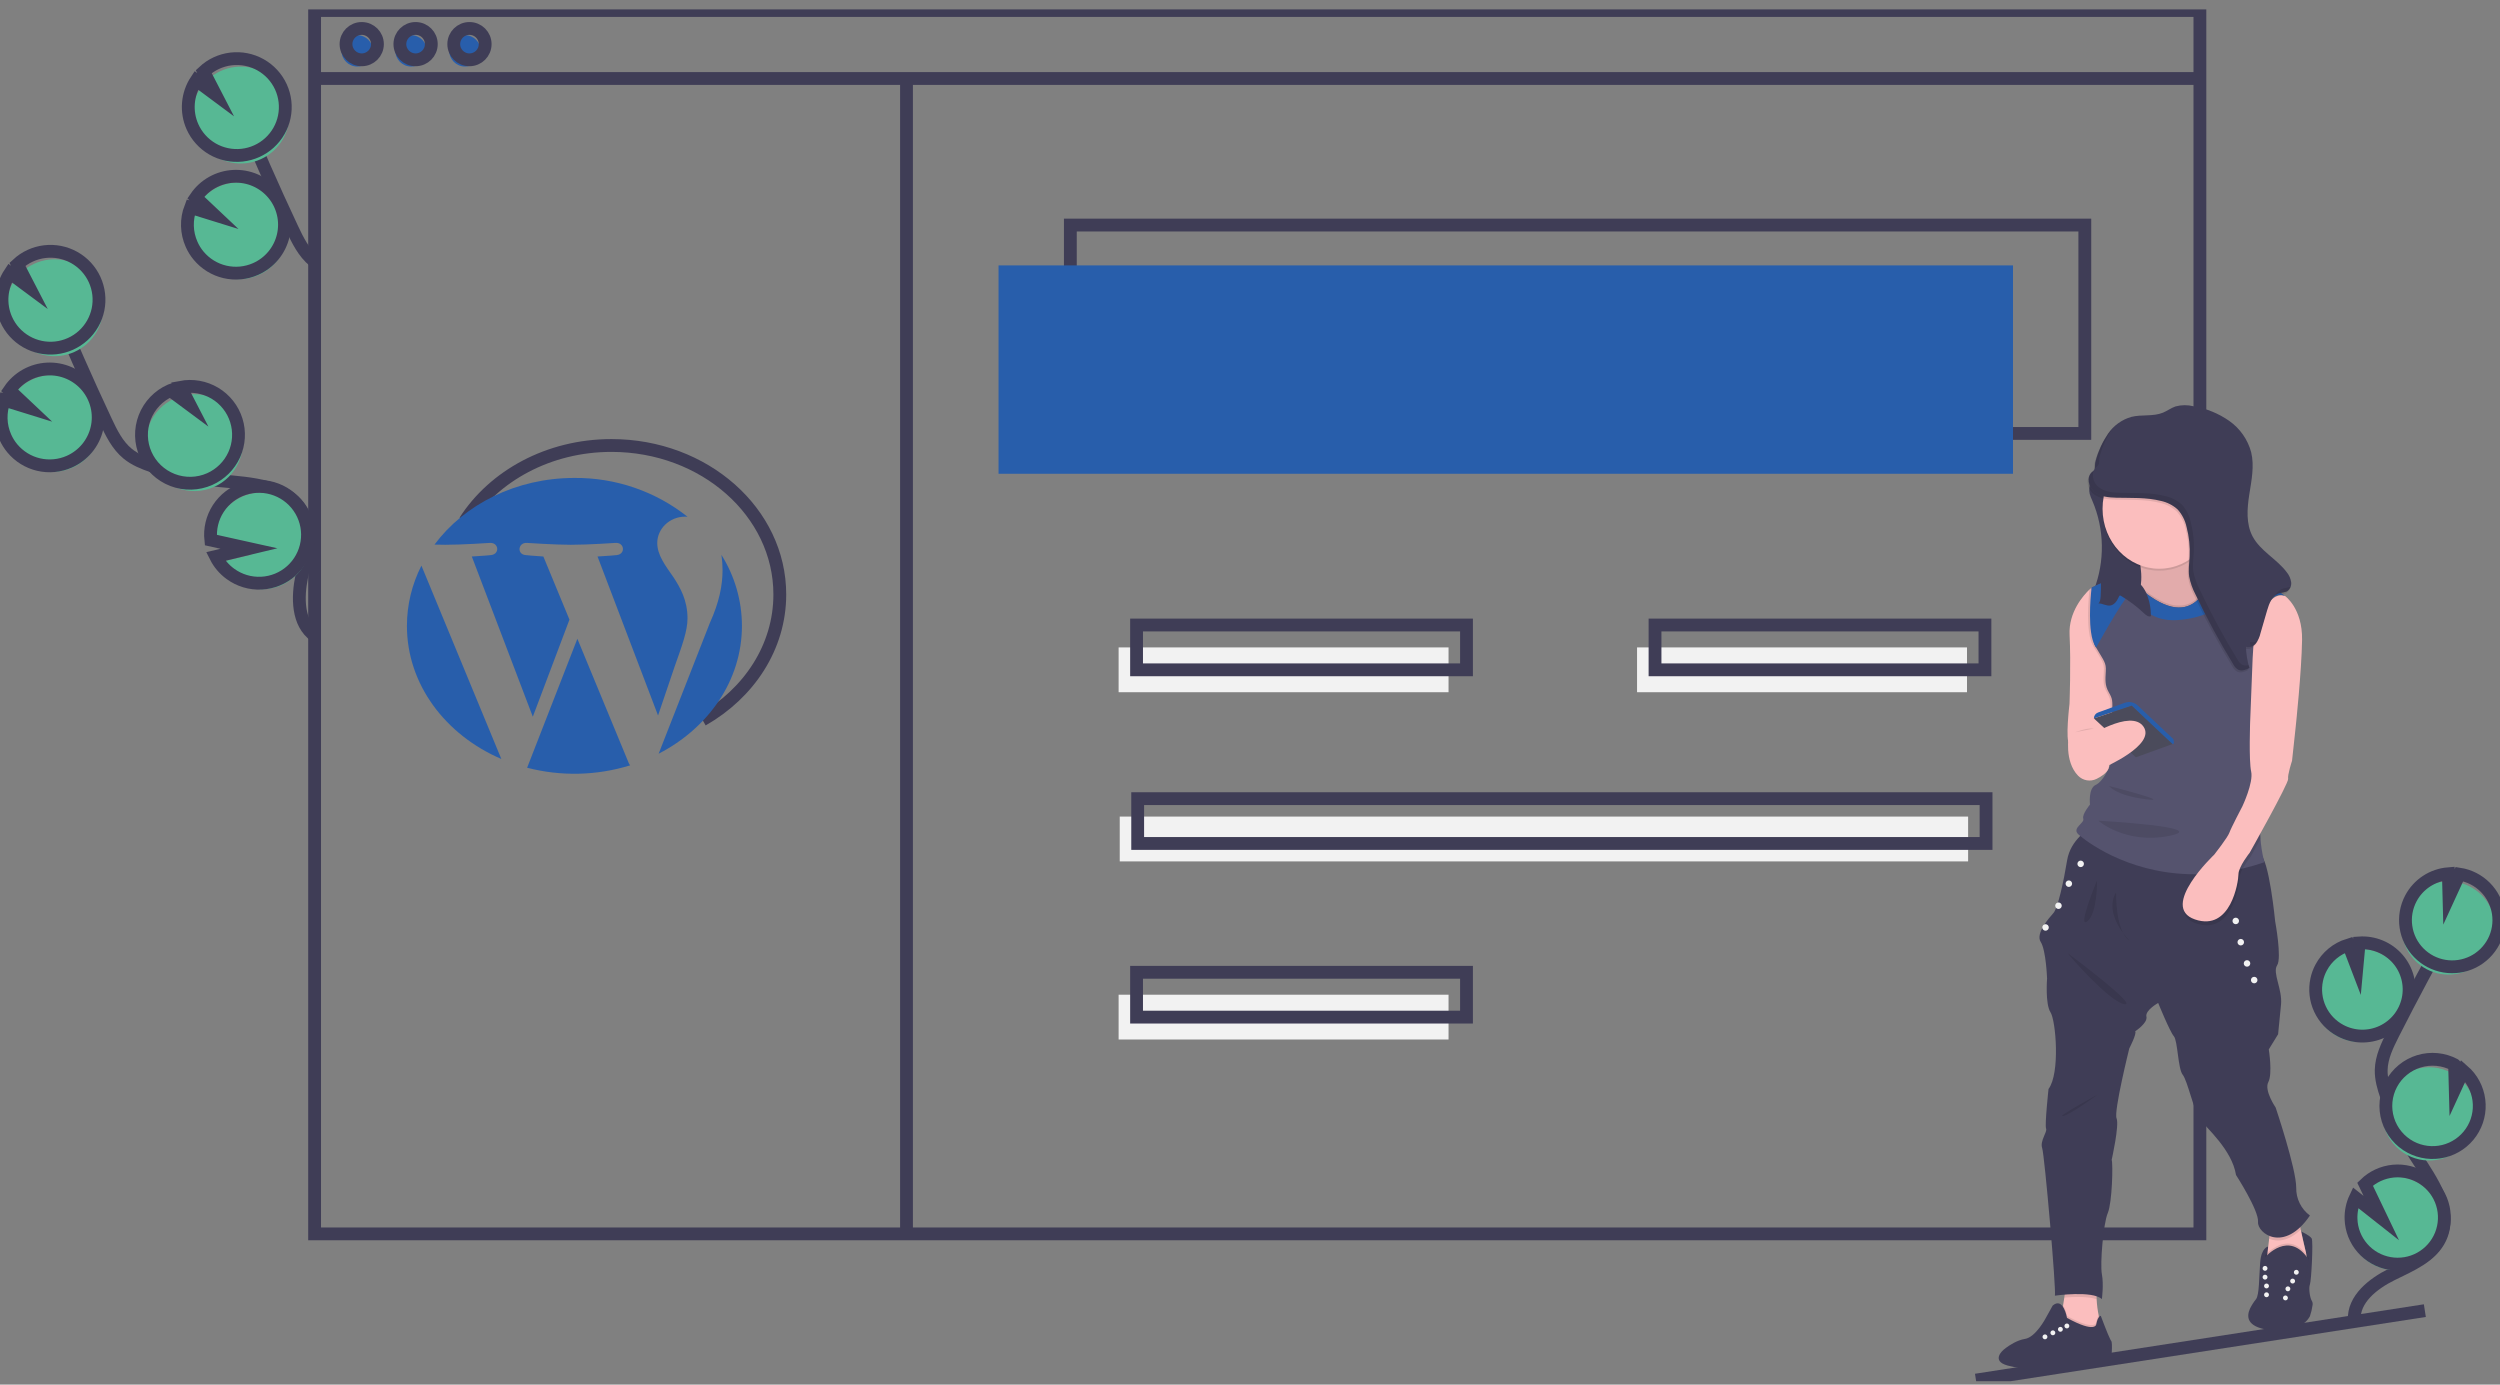 <svg width="195" height="108" viewBox="0 0 195 108" fill="none" xmlns="http://www.w3.org/2000/svg">
<rect x="0" y="0" width="195" height="108" fill="#808080" stroke="none"/>
<g clip-path="url(#clip0_657_3915)">
<path d="M162.616 17.555H83.487V33.808H162.616V17.555Z" stroke="#3F3D56" stroke-miterlimit="10"/>
<path d="M36.268 40.642C38.524 37.122 42.796 34.748 47.695 34.748C54.946 34.748 60.825 39.951 60.825 46.37C60.825 50.473 58.422 54.08 54.793 56.148" stroke="#3F3D56" stroke-miterlimit="10"/>
<path d="M157.014 20.701H77.886V36.954H157.014V20.701Z" fill="#285EAB"/>
<path d="M27.865 5.19C28.542 5.19 29.091 4.642 29.091 3.967C29.091 3.291 28.542 2.743 27.865 2.743C27.188 2.743 26.64 3.291 26.64 3.967C26.64 4.642 27.188 5.19 27.865 5.19Z" fill="#285EAB"/>
<path d="M32.066 5.19C32.743 5.19 33.292 4.642 33.292 3.967C33.292 3.291 32.743 2.743 32.066 2.743C31.39 2.743 30.841 3.291 30.841 3.967C30.841 4.642 31.39 5.19 32.066 5.19Z" fill="#285EAB"/>
<path d="M36.267 5.19C36.944 5.19 37.493 4.642 37.493 3.967C37.493 3.291 36.944 2.743 36.267 2.743C35.591 2.743 35.042 3.291 35.042 3.967C35.042 4.642 35.591 5.19 36.267 5.19Z" fill="#285EAB"/>
<path d="M171.592 0.821H24.539V96.243H171.592V0.821Z" stroke="#3F3D56" stroke-miterlimit="10"/>
<path d="M24.539 6.123H171.592" stroke="#3F3D56" stroke-miterlimit="10"/>
<path d="M28.215 4.666C28.892 4.666 29.44 4.118 29.44 3.442C29.44 2.766 28.892 2.219 28.215 2.219C27.538 2.219 26.989 2.766 26.989 3.442C26.989 4.118 27.538 4.666 28.215 4.666Z" stroke="#3F3D56" stroke-miterlimit="10"/>
<path d="M32.417 4.666C33.094 4.666 33.642 4.118 33.642 3.442C33.642 2.766 33.094 2.219 32.417 2.219C31.74 2.219 31.191 2.766 31.191 3.442C31.191 4.118 31.74 4.666 32.417 4.666Z" stroke="#3F3D56" stroke-miterlimit="10"/>
<path d="M36.618 4.666C37.295 4.666 37.843 4.118 37.843 3.442C37.843 2.766 37.295 2.219 36.618 2.219C35.941 2.219 35.393 2.766 35.393 3.442C35.393 4.118 35.941 4.666 36.618 4.666Z" stroke="#3F3D56" stroke-miterlimit="10"/>
<path d="M5.64 36.482C6.176 36.245 6.649 35.888 7.023 35.437C7.397 34.986 7.661 34.455 7.795 33.885C7.928 33.316 7.927 32.723 7.791 32.153C7.656 31.584 7.39 31.054 7.014 30.605C6.638 30.155 6.163 29.8 5.626 29.565C5.089 29.33 4.505 29.224 3.92 29.253C3.334 29.282 2.764 29.447 2.253 29.734C1.742 30.02 1.305 30.422 0.976 30.906L2.394 32.244L0.573 31.679C0.215 32.61 0.241 33.645 0.648 34.557C0.789 34.877 0.975 35.176 1.2 35.445C1.726 36.076 2.444 36.519 3.246 36.706C4.047 36.893 4.887 36.815 5.64 36.482Z" fill="#57B894"/>
<path d="M24.577 49.599C23.195 48.631 23.195 46.598 23.538 44.948C23.881 43.298 24.405 41.497 23.626 40.002C22.506 37.853 19.562 37.724 17.146 37.495C15.354 37.324 13.588 36.942 11.886 36.356C11.204 36.121 10.52 35.847 9.961 35.391C9.157 34.734 8.684 33.765 8.244 32.825C6.775 29.694 5.381 26.529 4.062 23.331" stroke="#3F3D56" stroke-miterlimit="10"/>
<path d="M5.405 36.013C5.941 35.776 6.415 35.418 6.789 34.968C7.163 34.517 7.427 33.986 7.56 33.416C7.694 32.846 7.692 32.253 7.557 31.684C7.421 31.115 7.155 30.585 6.78 30.135C6.404 29.686 5.929 29.33 5.392 29.096C4.855 28.861 4.271 28.754 3.685 28.784C3.1 28.813 2.529 28.977 2.019 29.264C1.508 29.551 1.071 29.953 0.742 30.437L2.159 31.774L0.338 31.209C-0.02 32.141 0.007 33.176 0.413 34.088C0.554 34.408 0.74 34.707 0.965 34.976C1.492 35.607 2.21 36.05 3.011 36.237C3.812 36.424 4.653 36.345 5.405 36.013Z" stroke="#3F3D56" stroke-miterlimit="10"/>
<path d="M0.792 25.534C0.535 24.955 0.428 24.321 0.481 23.69C0.534 23.059 0.745 22.451 1.095 21.923L2.602 23.041L1.672 21.241C2.259 20.695 3.005 20.349 3.801 20.253C4.598 20.158 5.404 20.318 6.104 20.709C6.803 21.101 7.36 21.705 7.694 22.433C8.027 23.162 8.121 23.977 7.96 24.762C7.799 25.546 7.393 26.26 6.799 26.799C6.206 27.338 5.456 27.674 4.659 27.76C3.861 27.846 3.057 27.677 2.362 27.277C1.667 26.877 1.117 26.267 0.792 25.534Z" fill="#57B894"/>
<path d="M0.479 24.909C0.222 24.33 0.115 23.696 0.167 23.065C0.22 22.434 0.432 21.826 0.782 21.298L2.289 22.416L1.359 20.616C1.946 20.07 2.691 19.724 3.488 19.628C4.284 19.533 5.09 19.693 5.79 20.084C6.49 20.476 7.047 21.08 7.38 21.808C7.714 22.537 7.807 23.352 7.646 24.137C7.485 24.921 7.079 25.635 6.486 26.174C5.892 26.713 5.143 27.049 4.345 27.135C3.548 27.221 2.743 27.052 2.048 26.652C1.353 26.252 0.804 25.642 0.479 24.909Z" stroke="#3F3D56" stroke-miterlimit="10"/>
<path d="M16.693 37.981C17.543 37.605 18.224 36.93 18.608 36.085C18.991 35.24 19.049 34.284 18.772 33.398C18.494 32.513 17.9 31.76 17.102 31.284C16.305 30.808 15.359 30.642 14.447 30.817L15.162 32.2L13.637 31.068C13.634 31.07 13.63 31.071 13.627 31.072C13.173 31.273 12.763 31.562 12.42 31.921C12.077 32.28 11.809 32.703 11.63 33.166C11.268 34.101 11.294 35.141 11.7 36.057C12.107 36.973 12.861 37.691 13.798 38.051C14.734 38.412 15.776 38.387 16.693 37.981Z" fill="#57B894"/>
<path d="M16.354 37.369C17.203 36.993 17.885 36.318 18.268 35.473C18.651 34.628 18.71 33.671 18.432 32.786C18.155 31.901 17.56 31.148 16.763 30.672C15.965 30.196 15.02 30.03 14.107 30.204L14.822 31.588L13.297 30.456C13.294 30.457 13.291 30.459 13.288 30.46C12.833 30.661 12.423 30.949 12.08 31.309C11.737 31.668 11.468 32.091 11.289 32.554C11.11 33.017 11.024 33.511 11.036 34.007C11.048 34.503 11.158 34.992 11.36 35.445C11.561 35.899 11.85 36.309 12.21 36.651C12.57 36.993 12.994 37.261 13.458 37.44C13.921 37.618 14.416 37.704 14.913 37.692C15.41 37.68 15.899 37.57 16.354 37.369Z" stroke="#3F3D56" stroke-miterlimit="10"/>
<path d="M18.204 45.231C18.904 45.743 19.759 45.999 20.626 45.956C21.493 45.913 22.319 45.573 22.964 44.995C23.61 44.416 24.037 43.633 24.174 42.778C24.31 41.922 24.148 41.046 23.713 40.295C23.279 39.545 22.6 38.967 21.79 38.657C20.979 38.347 20.087 38.325 19.262 38.595C18.437 38.864 17.73 39.408 17.26 40.136C16.789 40.864 16.584 41.732 16.677 42.593L19.652 43.255L17.057 43.878C17.325 44.414 17.718 44.878 18.204 45.231Z" fill="#57B894"/>
<path d="M17.97 44.762C18.67 45.274 19.525 45.529 20.392 45.486C21.259 45.443 22.084 45.104 22.73 44.525C23.376 43.947 23.803 43.164 23.939 42.308C24.076 41.453 23.913 40.576 23.479 39.826C23.045 39.076 22.366 38.498 21.555 38.188C20.745 37.878 19.852 37.856 19.028 38.126C18.203 38.395 17.496 38.939 17.025 39.667C16.555 40.395 16.349 41.262 16.443 42.124L19.417 42.785L16.822 43.408C17.091 43.945 17.484 44.409 17.97 44.762Z" stroke="#3F3D56" stroke-miterlimit="10"/>
<path d="M182.337 80.845C182.836 81.11 183.388 81.255 183.952 81.27C184.517 81.285 185.076 81.17 185.588 80.932C186.099 80.694 186.549 80.341 186.9 79.9C187.252 79.46 187.496 78.943 187.613 78.392C187.731 77.841 187.719 77.271 187.578 76.725C187.437 76.18 187.171 75.675 186.801 75.249C186.431 74.824 185.967 74.49 185.446 74.275C184.924 74.059 184.36 73.967 183.797 74.006L183.625 75.872L182.971 74.159C182.052 74.442 181.282 75.078 180.832 75.926C180.673 76.223 180.556 76.541 180.486 76.871C180.32 77.644 180.411 78.451 180.745 79.168C181.079 79.885 181.638 80.474 182.337 80.845Z" fill="#57B894"/>
<path d="M183.636 102.958C183.55 101.338 185.092 100.13 186.548 99.409C188.004 98.689 189.681 98.015 190.353 96.537C191.318 94.414 189.667 92.111 188.406 90.148C187.471 88.691 186.711 87.129 186.144 85.494C185.917 84.838 185.719 84.158 185.733 83.465C185.754 82.466 186.208 81.533 186.659 80.641C188.163 77.671 189.736 74.736 191.378 71.838" stroke="#3F3D56" stroke-miterlimit="10"/>
<path d="M182.554 80.388C183.052 80.653 183.605 80.799 184.169 80.814C184.733 80.829 185.293 80.713 185.805 80.475C186.316 80.237 186.765 79.884 187.117 79.444C187.468 79.003 187.713 78.487 187.83 77.936C187.948 77.385 187.936 76.814 187.795 76.269C187.654 75.723 187.388 75.218 187.018 74.793C186.648 74.368 186.184 74.034 185.662 73.818C185.141 73.602 184.577 73.51 184.014 73.549L183.842 75.416L183.188 73.703C182.269 73.986 181.499 74.621 181.049 75.47C180.889 75.767 180.773 76.085 180.703 76.415C180.537 77.188 180.628 77.994 180.962 78.711C181.296 79.428 181.855 80.017 182.554 80.388Z" stroke="#3F3D56" stroke-miterlimit="10"/>
<path d="M187.763 70.675C188.05 70.136 188.468 69.678 188.978 69.343C189.488 69.008 190.075 68.807 190.684 68.758L190.731 70.562L191.544 68.789C192.307 68.908 193.012 69.267 193.558 69.812C194.104 70.358 194.462 71.062 194.58 71.824C194.698 72.586 194.571 73.366 194.217 74.051C193.862 74.736 193.299 75.291 192.608 75.635C191.917 75.98 191.135 76.097 190.373 75.968C189.611 75.84 188.911 75.473 188.371 74.921C187.832 74.369 187.483 73.66 187.374 72.897C187.264 72.133 187.401 71.355 187.763 70.675Z" fill="#57B894"/>
<path d="M188.052 70.067C188.339 69.528 188.757 69.07 189.267 68.735C189.777 68.4 190.364 68.199 190.973 68.15L191.02 69.954L191.833 68.181C192.596 68.3 193.301 68.659 193.847 69.204C194.393 69.75 194.751 70.455 194.869 71.216C194.987 71.978 194.86 72.758 194.506 73.443C194.151 74.128 193.588 74.683 192.897 75.028C192.206 75.372 191.424 75.489 190.662 75.36C189.901 75.232 189.2 74.865 188.661 74.313C188.121 73.761 187.772 73.052 187.663 72.289C187.553 71.526 187.69 70.748 188.052 70.067Z" stroke="#3F3D56" stroke-miterlimit="10"/>
<path d="M187.767 90.094C188.557 90.513 189.474 90.628 190.343 90.416C191.212 90.203 191.972 89.679 192.479 88.943C192.986 88.207 193.204 87.311 193.091 86.425C192.979 85.539 192.543 84.725 191.868 84.139L191.243 85.501L191.196 83.676C191.193 83.674 191.191 83.673 191.188 83.671C190.765 83.447 190.302 83.308 189.826 83.261C189.35 83.216 188.869 83.264 188.411 83.403C187.953 83.543 187.527 83.771 187.158 84.075C186.789 84.379 186.483 84.752 186.258 85.174C186.034 85.596 185.894 86.058 185.849 86.534C185.803 87.01 185.852 87.49 185.992 87.947C186.132 88.403 186.361 88.828 186.665 89.197C186.97 89.565 187.344 89.87 187.767 90.094Z" fill="#57B894"/>
<path d="M188.03 89.474C188.82 89.893 189.737 90.007 190.606 89.795C191.475 89.583 192.236 89.059 192.742 88.323C193.249 87.587 193.467 86.691 193.354 85.805C193.242 84.918 192.806 84.105 192.131 83.519L191.507 84.881L191.459 83.056C191.457 83.054 191.454 83.052 191.451 83.051C191.028 82.826 190.565 82.687 190.089 82.641C189.613 82.595 189.132 82.644 188.674 82.783C188.217 82.923 187.791 83.151 187.422 83.455C187.052 83.759 186.747 84.132 186.522 84.554C186.297 84.976 186.158 85.438 186.112 85.914C186.067 86.389 186.115 86.869 186.255 87.326C186.395 87.783 186.624 88.208 186.929 88.576C187.233 88.945 187.608 89.25 188.03 89.474Z" stroke="#3F3D56" stroke-miterlimit="10"/>
<path d="M183.163 95.544C183.191 96.378 183.505 97.176 184.053 97.806C184.601 98.436 185.349 98.859 186.171 99.003C186.994 99.148 187.842 99.006 188.572 98.6C189.302 98.195 189.871 97.552 190.182 96.778C190.493 96.004 190.529 95.147 190.282 94.35C190.036 93.553 189.522 92.865 188.828 92.401C188.133 91.938 187.3 91.726 186.468 91.803C185.636 91.88 184.856 92.24 184.258 92.822L185.523 95.465L183.509 93.872C183.261 94.394 183.143 94.967 183.163 95.544Z" fill="#57B894"/>
<path d="M183.38 95.088C183.408 95.922 183.722 96.72 184.27 97.35C184.818 97.98 185.566 98.403 186.388 98.547C187.211 98.692 188.059 98.55 188.789 98.144C189.519 97.739 190.088 97.096 190.399 96.322C190.71 95.548 190.746 94.691 190.499 93.894C190.252 93.097 189.739 92.409 189.044 91.945C188.35 91.481 187.517 91.27 186.685 91.347C185.853 91.424 185.073 91.784 184.475 92.366L185.74 95.008L183.726 93.416C183.478 93.938 183.36 94.511 183.38 95.088Z" stroke="#3F3D56" stroke-miterlimit="10"/>
<path d="M20.17 21.452C20.706 21.215 21.18 20.857 21.554 20.407C21.928 19.956 22.192 19.425 22.325 18.855C22.458 18.285 22.457 17.692 22.322 17.123C22.186 16.554 21.92 16.024 21.544 15.574C21.169 15.125 20.694 14.769 20.157 14.535C19.62 14.3 19.035 14.193 18.45 14.223C17.865 14.252 17.294 14.416 16.783 14.703C16.273 14.99 15.835 15.392 15.507 15.876L16.924 17.213L15.103 16.648C14.745 17.58 14.772 18.615 15.178 19.527C15.319 19.847 15.505 20.146 15.73 20.415C16.256 21.046 16.975 21.489 17.776 21.676C18.577 21.863 19.418 21.784 20.17 21.452Z" fill="#57B894"/>
<path d="M24.492 20.361C23.687 19.704 23.215 18.735 22.774 17.795C21.305 14.664 19.911 11.5 18.592 8.302" stroke="#3F3D56" stroke-miterlimit="10"/>
<path d="M19.936 20.983C20.472 20.746 20.945 20.389 21.319 19.938C21.693 19.487 21.957 18.956 22.09 18.386C22.224 17.817 22.223 17.224 22.087 16.654C21.952 16.085 21.686 15.555 21.31 15.106C20.934 14.656 20.459 14.301 19.922 14.066C19.385 13.831 18.801 13.725 18.216 13.754C17.63 13.783 17.06 13.948 16.549 14.235C16.038 14.521 15.601 14.923 15.272 15.407L16.69 16.745L14.869 16.18C14.51 17.111 14.537 18.146 14.944 19.058C15.085 19.378 15.27 19.677 15.495 19.946C16.022 20.577 16.74 21.02 17.541 21.207C18.343 21.394 19.183 21.316 19.936 20.983Z" stroke="#3F3D56" stroke-miterlimit="10"/>
<path d="M15.322 10.505C15.065 9.926 14.958 9.291 15.011 8.66C15.064 8.029 15.275 7.421 15.625 6.893L17.133 8.011L16.202 6.211C16.789 5.665 17.535 5.319 18.331 5.224C19.128 5.128 19.934 5.288 20.634 5.68C21.334 6.072 21.89 6.675 22.224 7.404C22.558 8.132 22.651 8.947 22.49 9.732C22.329 10.517 21.923 11.23 21.329 11.769C20.736 12.308 19.986 12.645 19.189 12.731C18.391 12.817 17.587 12.647 16.892 12.247C16.197 11.847 15.647 11.237 15.322 10.505Z" fill="#57B894"/>
<path d="M15.009 9.879C14.752 9.3 14.645 8.666 14.698 8.035C14.751 7.403 14.962 6.796 15.312 6.267L16.819 7.386L15.889 5.586C16.476 5.039 17.221 4.694 18.018 4.598C18.814 4.503 19.621 4.662 20.32 5.054C21.02 5.446 21.577 6.05 21.911 6.778C22.244 7.506 22.337 8.322 22.177 9.106C22.016 9.891 21.609 10.604 21.016 11.143C20.423 11.682 19.673 12.019 18.875 12.105C18.078 12.191 17.273 12.022 16.578 11.622C15.884 11.222 15.334 10.611 15.009 9.879Z" stroke="#3F3D56" stroke-miterlimit="10"/>
<path d="M70.707 6.123V96.379" stroke="#3F3D56" stroke-miterlimit="10"/>
<path d="M112.986 50.498H87.252V53.993H112.986V50.498Z" fill="#F2F2F2"/>
<path d="M153.426 50.498H127.691V53.993H153.426V50.498Z" fill="#F2F2F2"/>
<path d="M114.387 48.751H88.652V52.246H114.387V48.751Z" stroke="#3F3D56" stroke-miterlimit="10"/>
<path d="M112.986 77.587H87.252V81.082H112.986V77.587Z" fill="#F2F2F2"/>
<path d="M114.387 75.839H88.652V79.335H114.387V75.839Z" stroke="#3F3D56" stroke-miterlimit="10"/>
<path d="M153.513 63.693H87.339V67.189H153.513V63.693Z" fill="#F2F2F2"/>
<path d="M154.913 62.295H88.739V65.79H154.913V62.295Z" stroke="#3F3D56" stroke-miterlimit="10"/>
<path d="M154.826 48.751H129.092V52.246H154.826V48.751Z" stroke="#3F3D56" stroke-miterlimit="10"/>
<path d="M162.995 38.516C163.05 38.704 163.12 38.888 163.205 39.065C164.151 41.284 164.192 43.783 163.32 46.032C163.948 45.993 164.575 46.094 165.203 46.143C165.83 46.191 166.48 46.183 167.063 45.938C167.647 45.693 168.154 45.168 168.239 44.52C168.354 43.644 167.716 42.881 167.156 42.217C166.586 41.54 166.034 40.794 165.865 39.911C165.68 38.941 165.944 37.804 165.33 37.048C165.276 36.975 165.206 36.916 165.126 36.874C164.796 36.723 163.938 36.728 163.606 36.915C163.095 37.202 162.869 37.961 162.995 38.516Z" fill="#3F3D56"/>
<path d="M180.379 101.806C180.34 102.098 180.271 102.385 180.173 102.664C180.173 102.664 179.537 104.125 176.921 103.731C175.212 103.473 175.224 102.674 175.507 102.055C175.636 101.797 175.792 101.554 175.973 101.33C176.228 100.987 176.202 99.678 176.292 98.484C176.38 97.289 176.921 97.228 176.921 97.228L176.953 98.572C177.972 97.238 178.684 98.801 178.684 98.801C178.684 98.801 180.133 98.831 179.956 98.09C179.767 97.3 179.485 96.05 179.485 96.05C179.485 96.05 180.186 96.375 180.313 96.603C180.44 96.832 180.288 99.894 180.173 100.186C180.059 100.478 180.173 101.266 180.339 101.495C180.386 101.592 180.4 101.701 180.379 101.806Z" fill="#3F3D56"/>
<path d="M179.896 98.011C179.896 98.314 179.799 98.608 179.62 98.852C179.44 99.096 179.188 99.277 178.899 99.368C178.618 99.457 178.321 99.48 178.03 99.435C177.739 99.391 177.463 99.281 177.221 99.113C177.075 99.011 176.959 98.871 176.886 98.709C176.813 98.547 176.786 98.368 176.807 98.191L176.847 97.853L176.994 96.622L177.195 94.926C177.195 94.926 179.363 93.824 179.219 94.24C179.165 94.395 179.284 95.095 179.456 95.911C179.578 96.494 179.727 97.136 179.857 97.68C179.883 97.789 179.896 97.9 179.896 98.011Z" fill="#FBBEBE"/>
<path opacity="0.1" d="M176.674 97.918C176.674 97.918 178.551 95.717 180.088 98.118L179.83 99.657H176.674V97.918Z" fill="black"/>
<path d="M176.674 98.07C176.674 98.07 178.551 95.869 180.088 98.271L179.83 99.809H176.674V98.07Z" fill="#3F3D56"/>
<path d="M179.114 99.428C179.219 99.428 179.305 99.343 179.305 99.237C179.305 99.132 179.219 99.047 179.114 99.047C179.008 99.047 178.923 99.132 178.923 99.237C178.923 99.343 179.008 99.428 179.114 99.428Z" fill="#F2F2F2"/>
<path d="M176.673 99.122C176.779 99.122 176.864 99.037 176.864 98.932C176.864 98.826 176.779 98.741 176.673 98.741C176.568 98.741 176.482 98.826 176.482 98.932C176.482 99.037 176.568 99.122 176.673 99.122Z" fill="#F2F2F2"/>
<path d="M178.456 100.72C178.561 100.72 178.646 100.634 178.646 100.529C178.646 100.424 178.561 100.338 178.456 100.338C178.35 100.338 178.265 100.424 178.265 100.529C178.265 100.634 178.35 100.72 178.456 100.72Z" fill="#F2F2F2"/>
<path d="M176.789 100.496C176.894 100.496 176.979 100.411 176.979 100.305C176.979 100.2 176.894 100.115 176.789 100.115C176.683 100.115 176.598 100.2 176.598 100.305C176.598 100.411 176.683 100.496 176.789 100.496Z" fill="#F2F2F2"/>
<path d="M178.825 100.115C178.93 100.115 179.016 100.029 179.016 99.924C179.016 99.819 178.93 99.733 178.825 99.733C178.719 99.733 178.634 99.819 178.634 99.924C178.634 100.029 178.719 100.115 178.825 100.115Z" fill="#F2F2F2"/>
<path d="M176.673 99.809C176.779 99.809 176.864 99.724 176.864 99.618C176.864 99.513 176.779 99.428 176.673 99.428C176.568 99.428 176.482 99.513 176.482 99.618C176.482 99.724 176.568 99.809 176.673 99.809Z" fill="#F2F2F2"/>
<path d="M178.264 101.429C178.37 101.429 178.455 101.343 178.455 101.238C178.455 101.133 178.37 101.047 178.264 101.047C178.159 101.047 178.073 101.133 178.073 101.238C178.073 101.343 178.159 101.429 178.264 101.429Z" fill="#F2F2F2"/>
<path d="M176.789 101.182C176.894 101.182 176.979 101.097 176.979 100.992C176.979 100.887 176.894 100.801 176.789 100.801C176.683 100.801 176.598 100.887 176.598 100.992C176.598 101.097 176.683 101.182 176.789 101.182Z" fill="#F2F2F2"/>
<path d="M164.099 104.112L161.503 104.988C161.503 104.988 160.129 103.616 160.51 103.197C160.673 103.018 160.815 102.423 160.923 101.8C160.959 101.603 160.99 101.402 161.017 101.212C161.108 100.592 161.159 100.071 161.159 100.071C161.159 100.071 164.176 98.623 163.679 100.071C163.556 100.482 163.508 100.911 163.537 101.338C163.558 101.765 163.612 102.189 163.698 102.607C163.799 103.117 163.933 103.619 164.099 104.112Z" fill="#FBBEBE"/>
<path opacity="0.1" d="M164.099 104.112L161.503 104.989C161.503 104.989 160.129 103.616 160.51 103.197C160.673 103.018 160.815 102.423 160.923 101.8C161.071 102.063 161.173 102.348 161.227 102.644C163.469 103.874 163.508 103.14 163.508 103.14C163.533 102.951 163.598 102.769 163.698 102.607C163.799 103.117 163.933 103.619 164.099 104.112Z" fill="black"/>
<path d="M164.672 106.113C164.672 106.113 164.223 106.446 162.907 106.494C162.562 106.507 162.219 106.546 161.88 106.61C160.492 106.879 159.069 106.917 157.668 106.723C157.307 106.675 156.95 106.605 156.597 106.513C155.242 106.141 156.273 105.285 156.273 105.285C156.273 105.285 156.338 105.228 156.45 105.144C156.737 104.929 157.333 104.532 157.944 104.436C158.793 104.303 159.575 102.797 159.575 102.797L160.11 101.834C160.94 101.12 161.227 102.797 161.227 102.797C163.47 104.027 163.508 103.293 163.508 103.293C163.632 102.635 163.861 102.635 163.861 102.635C163.861 102.635 164.42 104.137 164.623 104.512C164.636 104.54 164.653 104.565 164.672 104.589C164.806 104.722 164.672 106.113 164.672 106.113Z" fill="#3F3D56"/>
<path d="M161.216 103.617C161.322 103.617 161.407 103.531 161.407 103.426C161.407 103.321 161.322 103.235 161.216 103.235C161.111 103.235 161.025 103.321 161.025 103.426C161.025 103.531 161.111 103.617 161.216 103.617Z" fill="#F2F2F2"/>
<path d="M160.124 104.15C160.229 104.15 160.314 104.065 160.314 103.96C160.314 103.854 160.229 103.769 160.124 103.769C160.018 103.769 159.933 103.854 159.933 103.96C159.933 104.065 160.018 104.15 160.124 104.15Z" fill="#F2F2F2"/>
<path d="M160.711 103.877C160.817 103.877 160.902 103.791 160.902 103.686C160.902 103.581 160.817 103.496 160.711 103.496C160.606 103.496 160.521 103.581 160.521 103.686C160.521 103.791 160.606 103.877 160.711 103.877Z" fill="#F2F2F2"/>
<path d="M159.508 104.465C159.614 104.465 159.699 104.379 159.699 104.274C159.699 104.169 159.614 104.083 159.508 104.083C159.403 104.083 159.317 104.169 159.317 104.274C159.317 104.379 159.403 104.465 159.508 104.465Z" fill="#F2F2F2"/>
<path opacity="0.1" d="M163.68 100.071C163.556 100.482 163.508 100.911 163.537 101.338C162.859 101.111 161.75 101.151 161.018 101.212C161.108 100.592 161.16 100.071 161.16 100.071C161.16 100.071 164.176 98.623 163.68 100.071Z" fill="black"/>
<path opacity="0.1" d="M179.456 95.911C178.517 96.829 177.62 96.887 176.993 96.622L177.195 94.926C177.195 94.926 179.363 93.824 179.218 94.24C179.164 94.395 179.284 95.095 179.456 95.911Z" fill="black"/>
<path d="M162.993 64.624C162.993 64.624 161.503 65.463 161.236 67.102C160.969 68.74 160.511 70.837 160.167 71.218C159.823 71.599 158.754 72.819 159.174 73.467C159.594 74.115 159.671 76.326 159.671 76.326C159.671 76.326 159.518 78.308 159.938 78.956C160.358 79.603 160.702 83.72 159.785 84.94C159.785 84.94 159.48 87.76 159.594 88.027C159.709 88.294 159.098 88.98 159.289 89.552C159.48 90.124 160.396 100.643 160.282 101.063C160.282 101.063 163.183 100.643 163.947 101.33C163.947 101.33 164.1 100.186 163.947 99.386C163.794 98.585 164.061 95.422 164.405 94.621C164.749 93.821 164.825 90.772 164.711 90.466C164.711 90.466 165.321 87.76 165.092 87.227C164.863 86.693 166.085 81.776 166.085 81.776C166.085 81.776 166.696 80.594 166.543 80.442C166.543 80.442 167.536 79.794 167.421 79.299C167.307 78.803 168.338 78.231 168.338 78.231C168.338 78.231 169.254 80.48 169.559 80.823C169.865 81.166 169.877 83.377 170.253 83.834C170.629 84.292 171.125 86.693 171.621 87.341C172.118 87.989 174.103 89.704 174.408 91.648C174.408 91.648 176.203 94.431 176.126 95.307C176.05 96.184 178.15 97.785 180.174 94.812C179.835 94.561 179.561 94.233 179.375 93.855C179.189 93.477 179.096 93.06 179.105 92.639C179.105 91.153 177.501 86.388 177.501 86.388C177.501 86.388 176.585 85.054 176.928 84.406C177.272 83.758 176.966 81.852 176.966 81.852L177.692 80.671C177.692 80.671 177.806 79.527 177.921 78.346C178.035 77.164 177.234 75.868 177.615 75.296C177.997 74.725 177.463 71.868 177.463 71.868C177.463 71.868 176.988 66.944 176.279 66.644C175.571 66.344 162.993 64.624 162.993 64.624Z" fill="#3F3D56"/>
<path d="M166.471 57.725C166.471 57.725 165.687 57.814 164.735 57.904C163.357 58.034 161.628 58.165 161.421 58.03C161.073 57.801 161.421 54.905 161.421 54.905C161.421 54.905 161.541 51.741 161.427 49.53C161.334 47.736 162.523 46.419 162.975 45.986C163.08 45.886 163.145 45.833 163.145 45.833L163.527 46.138L165.703 49.835L166.471 57.725Z" fill="#FBBEBE"/>
<path d="M174.981 45.566L172.842 46.862L169.33 49.53C169.33 49.53 165.703 47.624 166.619 46.519C166.79 46.3 166.905 46.044 166.954 45.771C167.23 44.498 166.619 42.669 166.619 42.669C166.619 42.669 171.398 36.227 171.124 41.221C171.014 43.227 171.615 44.323 172.374 44.916C173.503 45.798 174.981 45.566 174.981 45.566Z" fill="#FBBEBE"/>
<path opacity="0.1" d="M174.981 45.566L172.842 46.862L169.33 49.53C169.33 49.53 165.703 47.624 166.619 46.519C166.79 46.3 166.905 46.044 166.954 45.771C167.23 44.498 166.619 42.669 166.619 42.669C166.619 42.669 171.398 36.227 171.124 41.221C171.014 43.227 171.615 44.323 172.374 44.916C173.503 45.798 174.981 45.566 174.981 45.566Z" fill="black"/>
<path opacity="0.1" d="M168.421 44.514C170.863 44.514 172.843 42.42 172.843 39.837C172.843 37.255 170.863 35.161 168.421 35.161C165.979 35.161 163.999 37.255 163.999 39.837C163.999 42.42 165.979 44.514 168.421 44.514Z" fill="black"/>
<path d="M168.421 44.362C170.863 44.362 172.843 42.268 172.843 39.685C172.843 37.102 170.863 35.008 168.421 35.008C165.979 35.008 163.999 37.102 163.999 39.685C163.999 42.268 165.979 44.362 168.421 44.362Z" fill="#FBBEBE"/>
<path opacity="0.1" d="M174.981 45.566L172.842 46.862L169.33 49.53C169.33 49.53 165.703 47.624 166.619 46.519C166.79 46.301 166.905 46.044 166.954 45.771C170.956 49.187 172.171 45.652 172.374 44.916C173.503 45.799 174.981 45.566 174.981 45.566Z" fill="black"/>
<path opacity="0.1" d="M166.471 57.725C166.471 57.725 165.687 57.814 164.735 57.904C164.697 57.084 164.573 56.156 164.596 55.591C164.634 54.638 164.634 54.523 164.328 53.99C164.023 53.456 164.061 53.037 164.099 52.351C164.136 51.694 163.962 51.561 163.343 50.511C163.316 50.466 163.288 50.418 163.259 50.369C162.955 49.846 162.868 48.9 162.865 48.006C162.866 48.003 162.866 48 162.865 47.996C162.865 47.784 162.868 47.574 162.876 47.374C162.877 47.366 162.877 47.358 162.877 47.349C162.899 46.745 162.949 46.231 162.975 45.986C163.08 45.886 163.145 45.833 163.145 45.833L163.527 46.138L165.703 49.835L166.471 57.725Z" fill="black"/>
<path d="M177.759 46.129C177.756 46.128 178.22 46.478 178.217 46.477C176.835 45.882 176.05 48.881 175.84 49.825C175.801 49.998 175.782 50.102 175.782 50.102C175.782 50.102 175.807 50.355 175.837 50.758C175.94 52.105 176.118 55.123 175.706 55.858C175.664 55.935 175.631 56.017 175.607 56.102C175.478 56.548 175.493 57.218 175.56 57.869C175.634 58.539 175.747 59.203 175.897 59.86C175.897 59.86 176.813 62.185 176.431 63.709C176.305 64.277 176.268 64.86 176.32 65.438C176.359 65.97 176.44 66.497 176.562 67.016C176.598 67.167 176.622 67.254 176.622 67.254C176.046 67.451 175.484 67.614 174.934 67.744C173.863 68 172.769 68.148 171.669 68.185C166.506 68.349 163.068 65.879 162.257 65.206C162.192 65.153 162.144 65.111 162.114 65.082C161.579 64.586 162.61 64.205 162.496 63.862C162.381 63.519 163.018 62.757 163.018 62.757C163.018 62.757 162.877 61.499 163.45 61.232C164.023 60.965 164.443 60.05 164.766 59.288C165.088 58.526 164.71 56.544 164.748 55.591C164.786 54.638 164.786 54.523 164.481 53.99C164.175 53.456 164.214 53.037 164.252 52.351C164.289 51.694 164.114 51.561 163.495 50.511C163.468 50.466 163.441 50.418 163.412 50.369C163.108 49.846 163.582 48.945 163.579 48.052C163.579 48.049 163.754 48.055 163.754 48.052C163.753 47.839 163.396 47.552 163.403 47.353C163.404 47.344 163.228 47.186 163.228 47.178C163.254 46.728 163.226 46.276 163.145 45.833C166.199 44.27 166.924 45.899 166.924 45.899C171.392 49.737 172.406 44.941 172.406 44.941C174.837 44.111 178.035 46.345 178.217 46.475C178.223 46.479 177.759 46.129 177.759 46.129Z" fill="#55536E"/>
<path d="M161.37 57.336C161.37 57.336 160.987 59.372 162.093 60.508C162.276 60.695 162.513 60.819 162.771 60.864C163.03 60.908 163.295 60.87 163.53 60.754C163.898 60.574 164.308 60.307 164.462 59.964C164.766 59.288 163.813 55.983 161.37 57.336Z" fill="#FBBEBE"/>
<path opacity="0.1" d="M175.706 55.857C175.664 55.935 175.631 56.017 175.607 56.102L175.782 51.645L175.837 50.757C175.94 52.105 176.118 55.123 175.706 55.857Z" fill="black"/>
<path opacity="0.1" d="M176.432 63.709C176.306 64.276 176.268 64.86 176.32 65.438C176.073 65.886 175.862 66.265 175.724 66.512C175.616 66.704 175.554 66.816 175.554 66.816C175.324 67.109 175.117 67.419 174.935 67.743C174.793 67.972 174.704 68.23 174.676 68.497C174.676 69.084 174.084 72.99 171.278 72.019C169.466 71.391 170.622 69.469 171.669 68.185C172.018 67.758 172.391 67.352 172.786 66.968C172.786 66.968 173.11 66.556 173.42 66.126C173.632 65.854 173.816 65.562 173.969 65.253C174.103 64.872 174.984 63.195 174.984 63.195C174.984 63.195 175.859 61.346 175.668 60.489C175.561 60.008 175.55 58.821 175.561 57.869C175.635 58.538 175.747 59.203 175.897 59.859C175.897 59.859 176.814 62.185 176.432 63.709Z" fill="black"/>
<path d="M178.226 46.481C178.226 46.481 179.6 47.434 179.562 49.911C179.524 52.389 179.066 56.677 179.066 56.677L178.779 59.345C178.779 59.345 178.417 60.431 178.474 60.755C178.531 61.079 175.477 66.511 175.477 66.511C175.477 66.511 174.599 67.607 174.599 68.193C174.599 68.779 174.007 72.685 171.2 71.713C168.394 70.742 172.709 66.663 172.709 66.663C172.709 66.663 173.759 65.329 173.892 64.948C174.026 64.567 174.907 62.89 174.907 62.89C174.907 62.89 175.782 61.041 175.591 60.184C175.4 59.326 175.515 56.212 175.515 56.212L175.706 51.341L175.782 50.102C175.782 50.102 176.488 45.985 178.226 46.481Z" fill="#FBBEBE"/>
<path d="M163.646 55.575L165.73 54.819C165.901 54.757 166.087 54.744 166.266 54.781C166.445 54.818 166.611 54.904 166.743 55.029L169.508 57.636C169.508 57.636 169.661 58.054 169.458 58.036C169.254 58.017 166.276 55.044 166.276 55.044L163.323 56.035C163.323 55.935 163.354 55.837 163.412 55.754C163.47 55.672 163.552 55.609 163.646 55.575Z" fill="#285EAB"/>
<path d="M166.594 59.072L169.457 58.036L166.276 55.044L163.323 56.035L166.594 59.072Z" fill="#4B4B5B"/>
<path d="M162.293 67.635C162.433 67.635 162.547 67.521 162.547 67.381C162.547 67.241 162.433 67.127 162.293 67.127C162.152 67.127 162.038 67.241 162.038 67.381C162.038 67.521 162.152 67.635 162.293 67.635Z" fill="#F2F2F2"/>
<path d="M160.561 70.9C160.702 70.9 160.816 70.787 160.816 70.646C160.816 70.506 160.702 70.392 160.561 70.392C160.421 70.392 160.307 70.506 160.307 70.646C160.307 70.787 160.421 70.9 160.561 70.9Z" fill="#F2F2F2"/>
<path d="M174.388 72.087C174.529 72.087 174.643 71.974 174.643 71.833C174.643 71.693 174.529 71.579 174.388 71.579C174.248 71.579 174.134 71.693 174.134 71.833C174.134 71.974 174.248 72.087 174.388 72.087Z" fill="#F2F2F2"/>
<path d="M175.828 76.7C175.968 76.7 176.082 76.586 176.082 76.445C176.082 76.305 175.968 76.191 175.828 76.191C175.687 76.191 175.573 76.305 175.573 76.445C175.573 76.586 175.687 76.7 175.828 76.7Z" fill="#F2F2F2"/>
<path d="M175.267 75.402C175.408 75.402 175.522 75.288 175.522 75.148C175.522 75.007 175.408 74.894 175.267 74.894C175.127 74.894 175.013 75.007 175.013 75.148C175.013 75.288 175.127 75.402 175.267 75.402Z" fill="#F2F2F2"/>
<path d="M174.78 73.745C174.921 73.745 175.034 73.631 175.034 73.49C175.034 73.35 174.921 73.236 174.78 73.236C174.639 73.236 174.525 73.35 174.525 73.49C174.525 73.631 174.639 73.745 174.78 73.745Z" fill="#F2F2F2"/>
<path d="M161.37 69.181C161.51 69.181 161.624 69.067 161.624 68.927C161.624 68.787 161.51 68.673 161.37 68.673C161.229 68.673 161.115 68.787 161.115 68.927C161.115 69.067 161.229 69.181 161.37 69.181Z" fill="#F2F2F2"/>
<path d="M159.551 72.596C159.692 72.596 159.806 72.482 159.806 72.341C159.806 72.201 159.692 72.087 159.551 72.087C159.411 72.087 159.297 72.201 159.297 72.341C159.297 72.482 159.411 72.596 159.551 72.596Z" fill="#F2F2F2"/>
<path d="M178.218 46.475L178.217 46.477C176.835 45.882 176.051 48.881 175.841 49.825L173.67 46.723C173.67 46.723 172.78 48.145 169.903 48.362C167.027 48.578 166.327 46.176 166.327 46.176C165.932 46.146 164.145 49.358 163.496 50.511C163.469 50.466 163.442 50.418 163.413 50.369C163.109 49.846 163.022 48.9 163.019 48.007C163.019 48.003 163.019 48 163.019 47.997C163.021 47.789 163.025 47.581 163.029 47.374C163.03 47.366 163.03 47.358 163.03 47.349C163.061 46.503 163.145 45.833 163.145 45.833C166.2 44.27 166.925 45.899 166.925 45.899C171.392 49.737 172.406 44.941 172.406 44.941C174.838 44.111 178.036 46.345 178.218 46.475Z" fill="#285EAB"/>
<path opacity="0.1" d="M161.274 74.344C161.313 74.439 164.52 78.136 165.703 78.327C166.887 78.517 161.274 74.344 161.274 74.344Z" fill="black"/>
<path opacity="0.1" d="M163.57 68.673C163.57 68.673 163.603 71.28 162.801 71.868C161.999 72.457 163.57 68.673 163.57 68.673Z" fill="black"/>
<path opacity="0.1" d="M165.054 69.598C165.054 69.598 164.978 72.666 166.123 73.391C166.123 73.391 164.023 71.352 165.054 69.598Z" fill="black"/>
<path opacity="0.1" d="M163.641 85.359C163.641 85.359 161.503 86.941 160.911 87.055C160.32 87.169 163.641 85.359 163.641 85.359Z" fill="black"/>
<path opacity="0.1" d="M163.108 36.958C162.647 37.345 162.813 38.149 163.284 38.525C163.754 38.9 164.398 38.958 165 38.973C166.159 39.003 167.337 38.936 168.461 39.221C168.957 39.323 169.415 39.558 169.788 39.899C170.134 40.288 170.372 40.761 170.478 41.27C170.675 42.019 170.755 42.793 170.714 43.567C170.687 44.086 170.605 44.609 170.68 45.124C170.773 45.608 170.937 46.075 171.167 46.51C172.051 48.383 173.036 50.206 174.116 51.972C174.202 52.146 174.335 52.292 174.501 52.392C174.776 52.525 175.101 52.39 175.376 52.257C175.215 51.719 175.125 51.163 175.106 50.602C175.249 50.639 175.4 50.633 175.54 50.585C175.679 50.536 175.801 50.447 175.889 50.328C176.062 50.088 176.183 49.816 176.246 49.527L176.76 47.76C176.919 47.214 177.154 46.587 177.701 46.426C177.897 46.398 178.09 46.353 178.278 46.291C178.402 46.218 178.502 46.11 178.566 45.981C178.629 45.852 178.653 45.707 178.635 45.564C178.594 45.279 178.474 45.011 178.29 44.788C177.517 43.75 176.229 43.135 175.625 41.99C175.107 41.007 175.197 39.824 175.368 38.726C175.539 37.629 175.777 36.5 175.514 35.421C175.248 34.436 174.645 33.575 173.811 32.986C172.979 32.404 172.028 32.014 171.026 31.843C170.564 31.726 170.08 31.729 169.619 31.852C169.272 31.97 168.974 32.201 168.636 32.34C167.866 32.657 166.978 32.468 166.171 32.669C165.428 32.882 164.783 33.347 164.348 33.984C163.918 34.618 163.595 35.318 163.393 36.057C163.244 36.541 163.483 36.735 163.049 36.999" fill="black"/>
<path d="M163.184 36.805C162.723 37.193 162.889 37.997 163.36 38.372C163.83 38.748 164.474 38.805 165.076 38.821C166.235 38.851 167.413 38.783 168.537 39.068C169.033 39.171 169.491 39.405 169.864 39.747C170.21 40.136 170.448 40.608 170.554 41.117C170.751 41.866 170.831 42.641 170.79 43.414C170.763 43.934 170.682 44.457 170.756 44.972C170.849 45.455 171.013 45.922 171.243 46.358C172.127 48.23 173.112 50.053 174.193 51.82C174.278 51.994 174.411 52.139 174.577 52.24C174.853 52.373 175.177 52.238 175.452 52.104C175.292 51.566 175.201 51.01 175.182 50.449C175.325 50.487 175.476 50.481 175.616 50.432C175.755 50.384 175.877 50.294 175.965 50.176C176.138 49.936 176.259 49.663 176.322 49.375L176.836 47.608C176.995 47.061 177.231 46.434 177.777 46.273C177.973 46.245 178.166 46.2 178.355 46.139C178.479 46.066 178.578 45.958 178.642 45.829C178.705 45.7 178.729 45.555 178.711 45.412C178.67 45.127 178.551 44.858 178.367 44.636C177.594 43.598 176.305 42.982 175.701 41.837C175.183 40.855 175.273 39.672 175.444 38.574C175.615 37.476 175.853 36.348 175.59 35.269C175.324 34.284 174.722 33.423 173.887 32.834C173.055 32.252 172.104 31.861 171.103 31.691C170.64 31.573 170.156 31.577 169.695 31.7C169.348 31.817 169.051 32.048 168.712 32.188C167.942 32.504 167.055 32.315 166.247 32.517C165.504 32.729 164.859 33.194 164.424 33.832C163.994 34.466 163.671 35.166 163.469 35.904C163.32 36.389 163.559 36.583 163.125 36.846" fill="#3F3D56"/>
<path d="M162.706 57.573C162.706 57.573 166.2 55.248 167.192 56.677C168.185 58.106 164.119 59.86 164.119 59.86L162.706 57.573Z" fill="#FBBEBE"/>
<path d="M163.848 46.524C163.835 46.748 163.792 47.023 163.667 47.063C163.993 47.056 164.314 47.295 164.638 47.224C164.879 47.17 165.105 46.937 165.251 46.593C165.265 46.541 165.294 46.495 165.333 46.458C165.367 46.438 165.404 46.458 165.437 46.478C166.069 46.855 166.659 47.299 167.195 47.802C167.374 47.969 167.572 48.149 167.769 48.062C167.778 47.431 167.65 46.805 167.394 46.228C167.187 45.765 166.836 45.382 166.393 45.135C166.025 44.956 165.625 44.852 165.216 44.829C165.04 44.826 164.866 44.783 164.709 44.703C164.535 44.601 163.981 43.94 163.857 44.422C163.797 44.654 163.874 45.149 163.876 45.406C163.878 45.779 163.869 46.153 163.848 46.524Z" fill="#3F3D56"/>
<g opacity="0.1">
<path d="M174.903 51.859C174.738 51.758 174.605 51.613 174.519 51.439C173.438 49.673 172.454 47.849 171.57 45.977C171.34 45.542 171.176 45.075 171.083 44.591C171.008 44.076 171.09 43.553 171.117 43.033C171.157 42.26 171.078 41.485 170.881 40.736C170.775 40.227 170.537 39.755 170.191 39.366C169.818 39.025 169.359 38.79 168.863 38.687C167.74 38.403 166.562 38.47 165.403 38.44C164.8 38.425 164.157 38.367 163.686 37.992C163.504 37.844 163.369 37.647 163.3 37.423C163.23 37.2 163.228 36.96 163.294 36.736C163.264 36.764 163.231 36.79 163.197 36.814C162.747 37.204 162.913 38 163.381 38.373C163.852 38.748 164.495 38.806 165.097 38.821C166.256 38.851 167.434 38.784 168.558 39.069C169.054 39.171 169.512 39.406 169.886 39.747C170.231 40.136 170.469 40.609 170.575 41.118C170.772 41.867 170.852 42.641 170.812 43.415C170.784 43.934 170.703 44.457 170.777 44.972C170.87 45.456 171.034 45.923 171.264 46.358C172.148 48.23 173.133 50.054 174.214 51.82C174.299 51.994 174.432 52.139 174.598 52.24C174.874 52.373 175.198 52.238 175.473 52.105C175.45 52.028 175.429 51.951 175.409 51.873C175.245 51.932 175.064 51.927 174.903 51.859Z" fill="black"/>
<path d="M163.146 36.847C163.165 36.835 163.181 36.824 163.197 36.813C163.2 36.811 163.202 36.808 163.205 36.805L163.146 36.847Z" fill="black"/>
<path d="M163.502 36.432C163.485 36.443 163.47 36.454 163.451 36.465L163.51 36.424C163.507 36.427 163.505 36.43 163.502 36.432C163.864 36.185 163.653 35.987 163.795 35.523C163.995 34.798 164.309 34.11 164.727 33.484C164.626 33.595 164.532 33.711 164.444 33.832C164.015 34.466 163.692 35.166 163.49 35.905C163.445 36.108 163.42 36.315 163.415 36.522C163.441 36.49 163.47 36.46 163.502 36.432Z" fill="black"/>
<path d="M178.681 45.758C178.493 45.819 178.3 45.864 178.104 45.892C177.824 45.988 177.595 46.191 177.465 46.455C177.562 46.372 177.676 46.31 177.798 46.274C177.994 46.246 178.187 46.201 178.375 46.139C178.451 46.099 178.518 46.044 178.572 45.977C178.627 45.911 178.667 45.834 178.692 45.752C178.688 45.754 178.685 45.756 178.681 45.758Z" fill="black"/>
<path d="M175.509 50.068C175.513 50.2 175.522 50.332 175.534 50.464C175.712 50.419 175.871 50.318 175.987 50.176C176.046 50.103 176.097 50.024 176.138 49.94C176.052 50.012 175.95 50.061 175.84 50.083C175.73 50.105 175.616 50.1 175.509 50.068Z" fill="black"/>
</g>
<path opacity="0.1" d="M161.86 57.119C161.86 57.119 162.782 56.747 163.323 56.829L161.86 57.119Z" fill="black"/>
<path opacity="0.1" d="M164.517 61.308C164.517 61.308 164.984 62.032 167.348 62.337C169.712 62.642 164.517 61.308 164.517 61.308Z" fill="black"/>
<path opacity="0.1" d="M163.667 64.014C163.667 64.014 165.793 65.882 169.203 65.196C172.614 64.51 163.667 64.014 163.667 64.014Z" fill="black"/>
<path d="M154.125 107.647L189.138 102.229" stroke="#3F3D56" stroke-miterlimit="10"/>
<path d="M31.74 48.816C31.74 53.383 34.746 57.329 39.104 59.2L32.871 44.12C32.13 45.575 31.742 47.184 31.74 48.816ZM53.626 48.234C53.626 46.808 53.046 45.82 52.549 45.052C51.887 44.101 51.266 43.297 51.266 42.346C51.266 41.286 52.177 40.298 53.46 40.298C53.518 40.298 53.573 40.305 53.629 40.308C51.122 38.321 48.008 37.252 44.806 37.279C40.241 37.279 36.225 39.347 33.889 42.479C34.196 42.487 34.485 42.493 34.73 42.493C36.097 42.493 38.212 42.346 38.212 42.346C38.916 42.31 39 43.223 38.296 43.297C38.296 43.297 37.588 43.37 36.801 43.407L41.559 55.904L44.418 48.331L42.382 43.407C41.679 43.37 41.012 43.297 41.012 43.297C40.308 43.26 40.391 42.309 41.095 42.346C41.095 42.346 43.252 42.493 44.536 42.493C45.903 42.493 48.018 42.346 48.018 42.346C48.723 42.309 48.806 43.223 48.102 43.297C48.102 43.297 47.393 43.37 46.607 43.407L51.328 55.809L52.631 51.964C53.197 50.368 53.626 49.221 53.626 48.234Z" fill="#285EAB"/>
<path d="M45.035 49.825L41.115 59.884C43.757 60.568 46.537 60.504 49.145 59.7C49.109 59.65 49.078 59.597 49.052 59.541L45.035 49.825ZM56.271 43.28C56.33 43.673 56.36 44.069 56.359 44.467C56.359 45.637 56.111 46.954 55.365 48.599L51.374 58.789C55.259 56.788 57.871 53.072 57.871 48.816C57.868 46.857 57.313 44.939 56.271 43.28Z" fill="#285EAB"/>
</g>
<defs>
<clipPath id="clip0_657_3915">
<rect width="195" height="107" fill="white" transform="translate(0 0.733)"/>
</clipPath>
</defs>
</svg>
